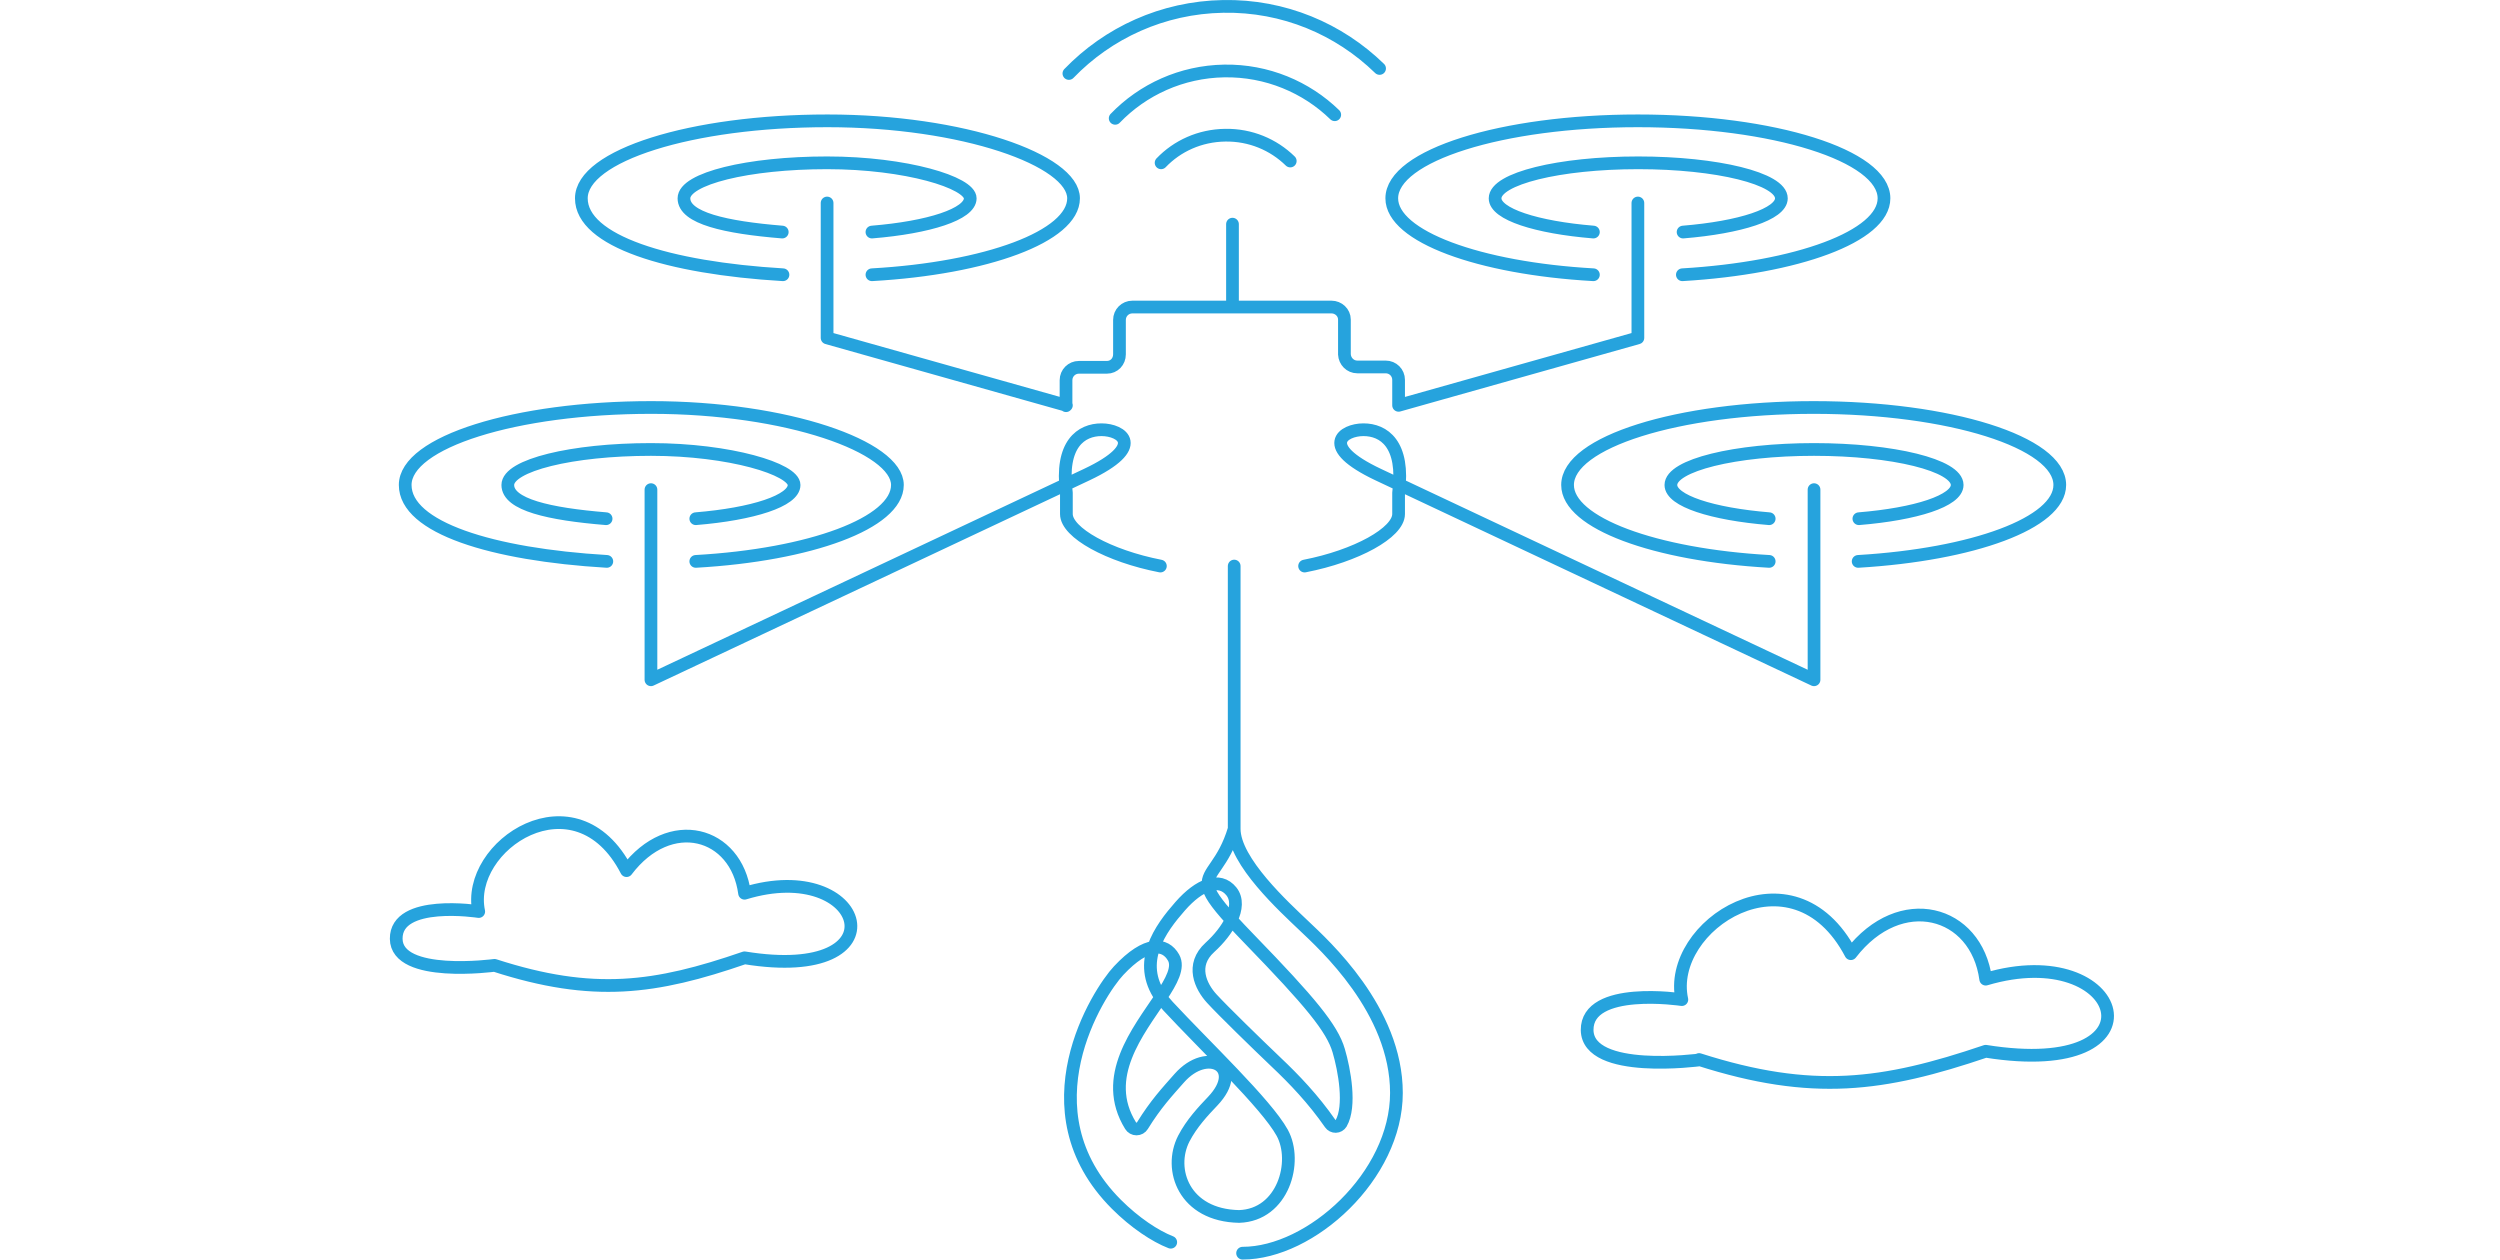 <svg width="393" height="198" viewBox="0 0 393 198" fill="none" xmlns="http://www.w3.org/2000/svg">
<path d="M137.069 43.19C155.059 42.175 168.763 37.156 168.763 31.178C168.763 25.2 151.45 18.996 130.076 18.996C108.701 18.996 91.388 24.467 91.388 31.178C91.388 37.889 105.036 42.119 123.082 43.19M137.068 36.479C146.035 35.746 152.521 33.659 152.521 31.178C152.521 28.696 142.426 25.595 130.019 25.595C117.612 25.595 107.517 28.076 107.517 31.178C107.517 34.28 114.002 35.746 122.969 36.479M130.019 31.911V53.116L167.636 63.719M109.378 88.251C127.369 87.236 141.073 82.217 141.073 76.239C141.073 70.261 123.759 64.057 102.385 64.057C81.011 64.057 63.697 69.528 63.697 76.239C63.697 82.95 77.345 87.18 95.392 88.251M109.378 81.54C118.345 80.807 124.831 78.72 124.831 76.239C124.831 73.757 114.736 70.656 102.329 70.656C89.921 70.656 79.826 73.137 79.826 76.239C79.826 79.341 86.312 80.807 95.279 81.54M250.482 43.19C232.491 42.175 218.787 37.156 218.787 31.178C218.787 24.467 236.101 18.996 257.475 18.996C278.849 18.996 296.163 24.467 296.163 31.178C296.163 37.156 282.515 42.119 264.468 43.19M250.482 36.479C241.515 35.746 235.029 33.659 235.029 31.178C235.029 28.076 245.124 25.595 257.531 25.595C269.938 25.595 280.033 28.076 280.033 31.178C280.033 33.659 273.548 35.746 264.581 36.479M257.475 31.911V53.116L219.859 63.719L219.859 59.714C219.859 58.586 218.956 57.684 217.829 57.684H213.373C212.245 57.684 211.399 56.781 211.343 55.71V50.239C211.343 49.111 210.384 48.266 209.313 48.266H178.013C176.885 48.266 175.982 49.168 175.982 50.296V55.71C175.982 56.838 175.136 57.74 174.009 57.74H169.61C168.482 57.74 167.579 58.642 167.579 59.77V63.775M278.116 88.251C260.126 87.236 246.421 82.217 246.421 76.239C246.421 69.528 263.735 64.057 285.109 64.057C306.483 64.057 323.797 69.528 323.797 76.239C323.797 82.217 310.149 87.18 292.102 88.251M278.116 81.54C269.149 80.807 262.663 78.72 262.663 76.239C262.663 73.137 272.758 70.656 285.165 70.656C297.573 70.656 307.668 73.137 307.668 76.239C307.668 78.72 301.182 80.807 292.215 81.54M102.329 76.971V106.861L170.85 74.603C180.268 70.147 176.321 67.553 173.162 67.553C170.004 67.553 166.621 69.753 167.636 77.479V80.806C167.636 83.739 174.29 87.405 182.412 88.984M193.747 48.266V35.238M182.524 25.594C185.062 22.944 188.615 21.308 192.619 21.252C196.567 21.195 200.176 22.718 202.827 25.312M175.306 18.601C179.648 14.09 185.739 11.27 192.45 11.157C199.162 11.044 205.365 13.695 209.82 18.037M168.03 11.552C174.178 5.179 182.75 1.175 192.281 1.006C201.812 0.836 210.497 4.558 216.87 10.762M285.166 76.971V106.861L216.644 74.603C207.226 70.147 211.174 67.553 214.332 67.553C217.49 67.553 220.874 69.753 219.859 77.479V80.806C219.859 83.739 213.204 87.405 205.083 88.984M194.015 88.984V130.299M194.015 130.299C194.015 135.427 201.937 142.623 205.009 145.553C208.08 148.483 219.519 158.752 219.519 171.808C219.519 184.864 206.028 197 195.335 197M194.015 130.299C192.334 135.911 189.665 136.976 189.916 139.15M189.916 139.15C190.053 140.334 191.057 141.848 193.561 144.606M189.916 139.15C191.378 138.668 192.651 138.979 193.57 140.123C194.509 141.292 194.364 142.919 193.561 144.606M189.916 139.15C188.568 139.593 187.06 140.708 185.519 142.465C184.003 144.191 182.223 146.409 181.362 148.918M193.561 144.606C194.388 145.517 195.378 146.564 196.555 147.779C205.942 157.459 209.429 161.653 210.448 165.172C211.338 168.189 212.386 173.891 210.822 176.591C210.733 176.735 210.609 176.856 210.462 176.94C210.315 177.025 210.149 177.072 209.979 177.076C209.81 177.08 209.642 177.042 209.49 176.965C209.339 176.888 209.21 176.774 209.114 176.634C206.444 172.785 203.444 169.654 200.603 166.968C197.531 164.038 192.25 158.896 190.499 156.985C188.748 155.075 187.126 151.714 190.197 148.928C191.636 147.623 192.854 146.092 193.561 144.606ZM181.362 148.918C180.536 151.327 180.559 154.003 182.481 156.769M181.362 148.918C182.785 148.719 183.832 149.378 184.485 150.536C185.344 152.064 184.189 154.197 182.481 156.769M181.362 148.918C179.909 149.12 178.064 150.217 175.845 152.59C172.688 155.951 160.704 174.508 175.501 189.316C178.385 192.203 181.6 194.329 184.04 195.277M182.481 156.769C182.802 157.231 183.177 157.696 183.61 158.163C189.322 164.325 199.067 173.531 201.564 178.07C204.062 182.609 201.708 191.011 194.79 191.227C186.136 191.069 183.61 183.83 186.093 178.989C187.327 176.605 189.15 174.666 190.642 173.101C195.709 167.758 189.853 164.425 185.375 169.496C183.466 171.664 181.672 173.575 179.591 176.95C179.494 177.11 179.357 177.243 179.194 177.335C179.03 177.427 178.846 177.476 178.658 177.476C178.471 177.476 178.286 177.427 178.123 177.335C177.959 177.243 177.822 177.11 177.725 176.95C173.009 169.323 178.937 162.102 182.481 156.769ZM267.206 166.612C267.206 166.612 249.61 168.981 249.498 161.931C249.441 154.882 264.386 157.138 264.386 157.138C261.849 145.52 281.813 132.549 290.949 149.919C298.732 139.824 310.688 143.095 312.154 153.923C334.149 147.381 341.029 169.883 312.154 165.259C296.025 170.729 284.915 172.252 267.093 166.556L267.206 166.612ZM77.738 151.753C77.738 151.753 62.342 153.84 62.285 147.58C62.229 141.263 75.256 143.294 75.256 143.294C73.057 132.917 90.483 121.355 98.492 136.864C105.316 127.841 115.749 130.774 117.046 140.417C136.221 134.552 142.255 154.686 117.046 150.569C103.003 155.419 93.247 156.772 77.738 151.753Z" stroke="#26A3DD" stroke-width="2" stroke-linecap="round" stroke-linejoin="round"/>
</svg>
